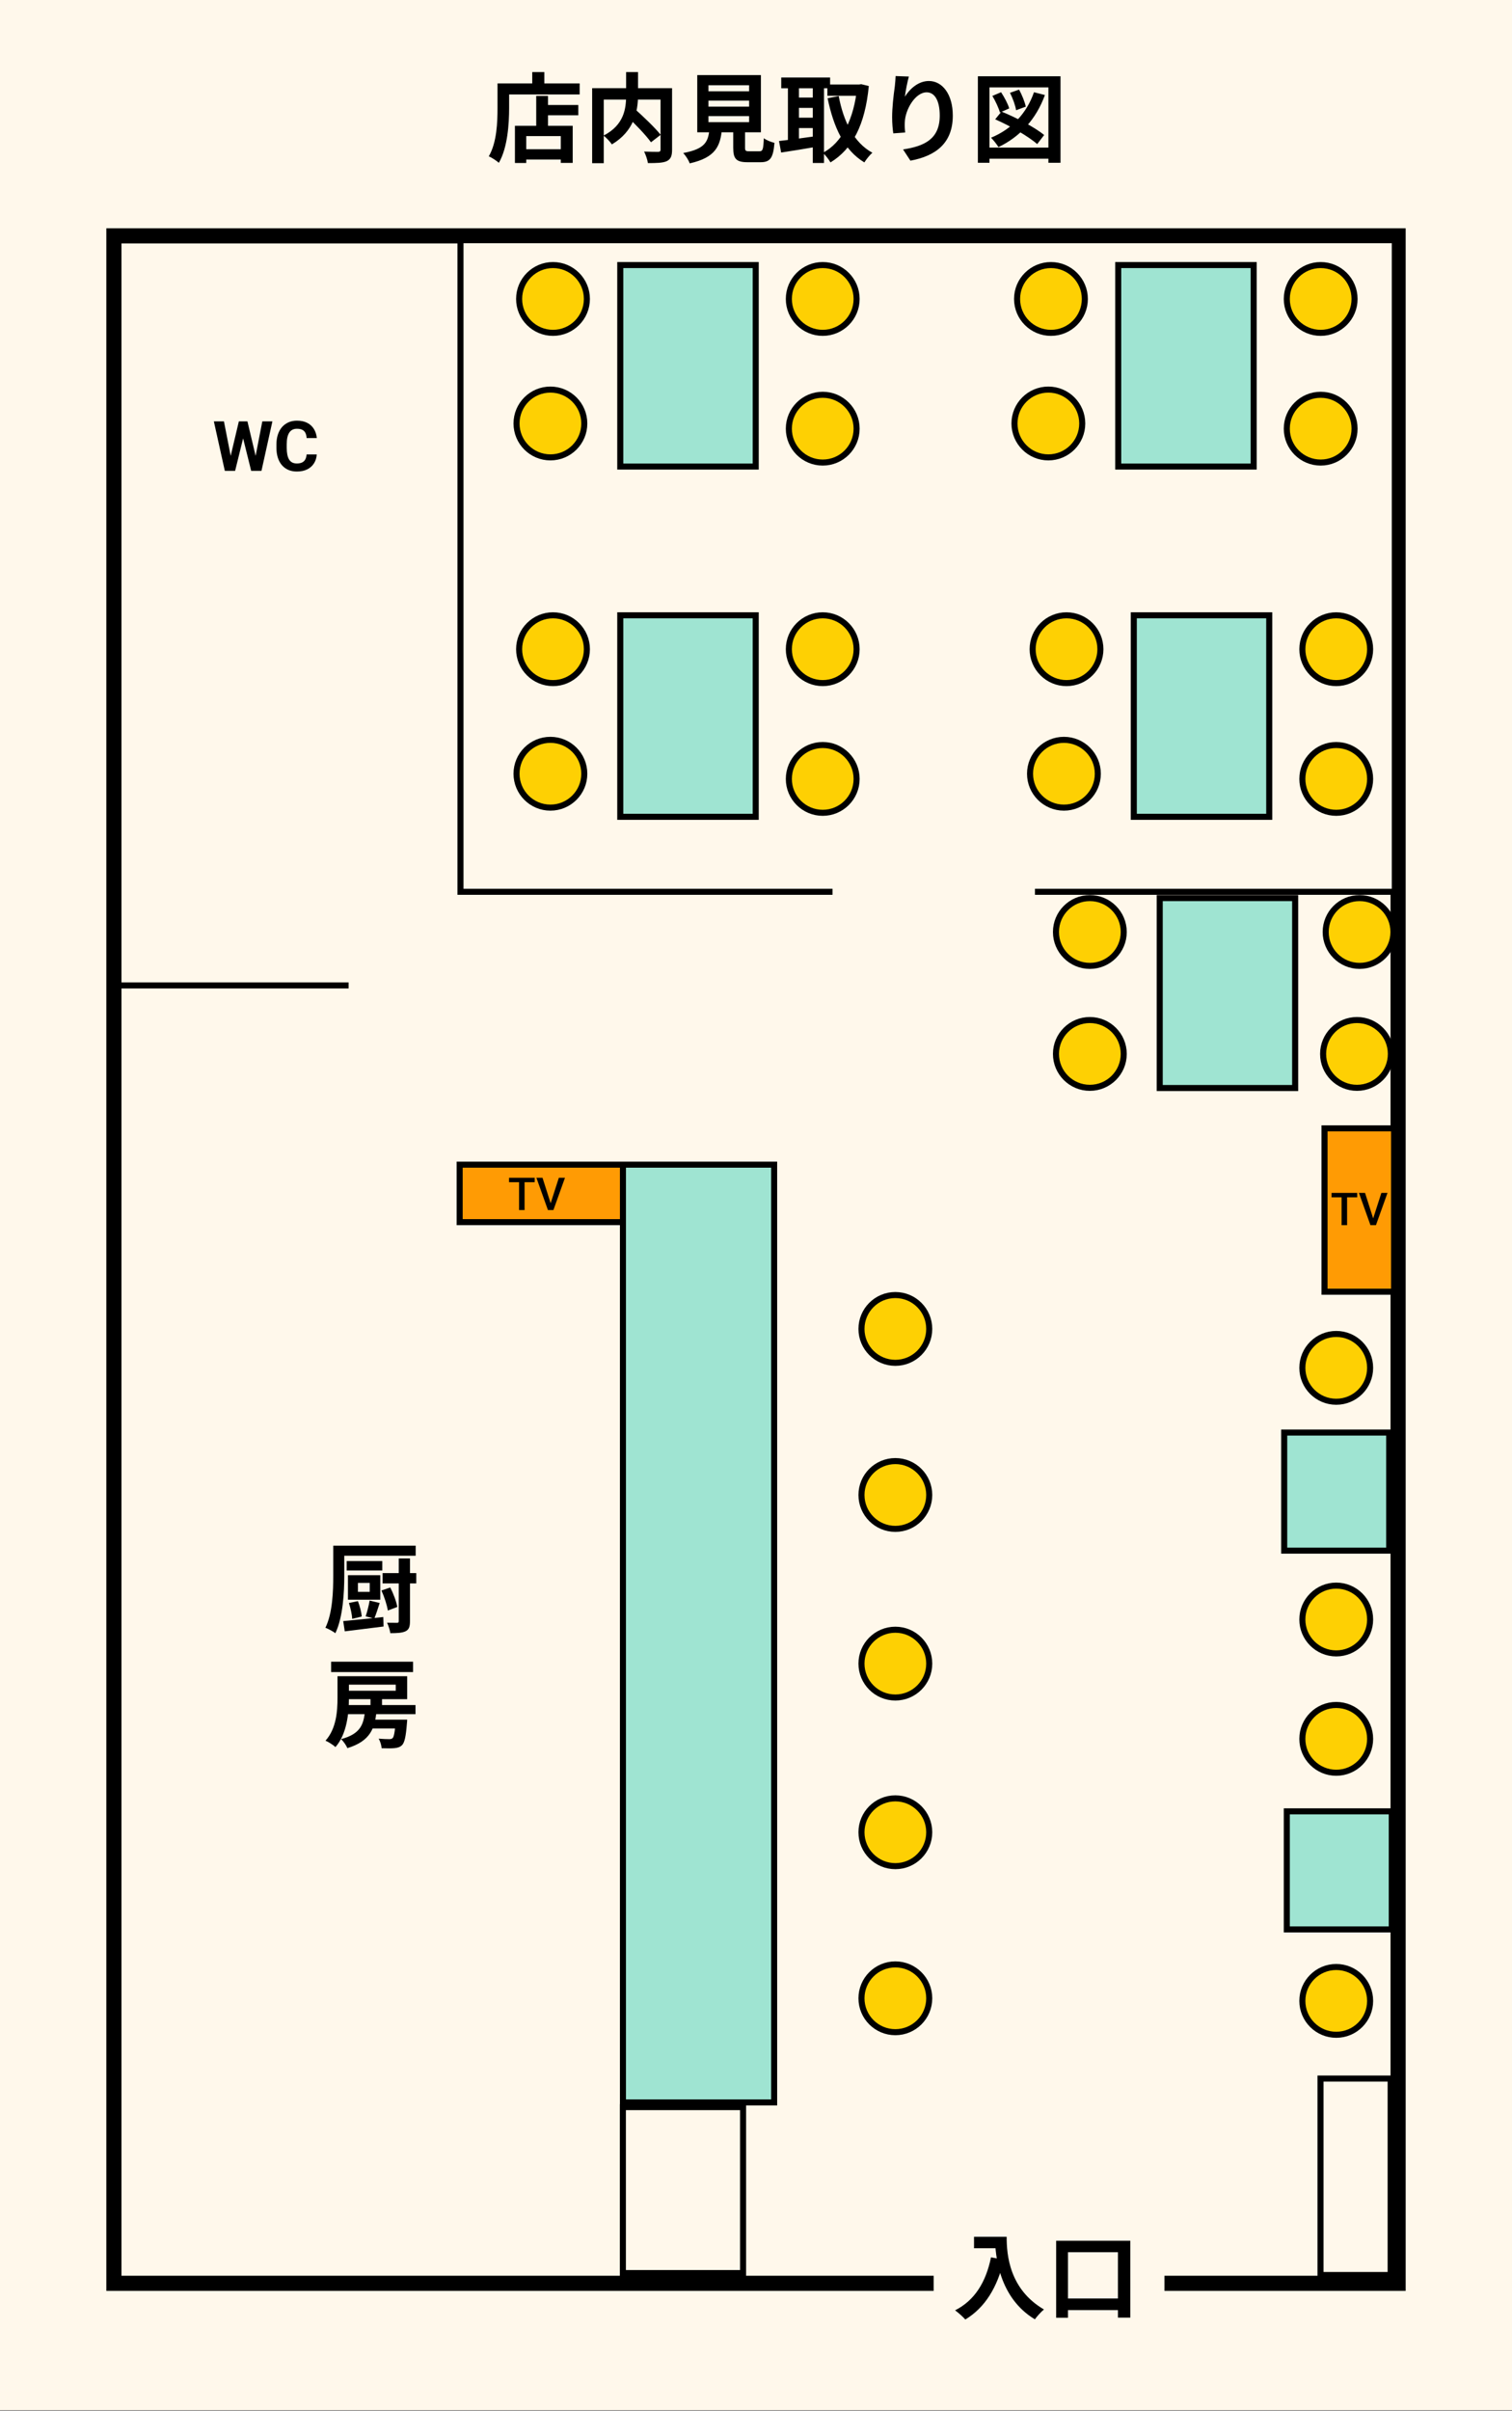 <svg width="500" height="797" viewBox="0 0 500 797" fill="none" xmlns="http://www.w3.org/2000/svg">
<rect x="0" y="0" width="500" height="797" fill="#808080" stroke="none"/>
<rect width="500" height="796.741" fill="#FFF8EB"/>
<rect x="274.442" y="284.734" width="66.895" height="15.437" fill="#FFF8EB"/>
<rect x="37.663" y="77.972" width="424.674" height="676.818" fill="#FFF8EB" stroke="black" stroke-width="5"/>
<rect x="152" y="385" width="54" height="19" fill="#FF9B04" stroke="black" stroke-width="2"/>
<path d="M173.471 389.336V400H171.647V389.336H173.471ZM176.818 389.336V390.801H168.33V389.336H176.818ZM181.997 398.052L184.802 389.336H186.831L183.007 400H181.638L181.997 398.052ZM179.404 389.336L182.187 398.052L182.568 400H181.191L177.382 389.336H179.404Z" fill="black"/>
<path d="M114.648 516.04H126.424V519.144H114.648V516.04ZM126.52 520.008H137.656V523.432H126.52V520.008ZM118.36 523.272V526.216H122.264V523.272H118.36ZM115.064 520.712H125.752V528.808H115.064V520.712ZM131.864 515.176H135.576V535.912C135.576 537.736 135.256 538.664 134.136 539.24C132.984 539.784 131.384 539.88 129.08 539.88C128.952 538.92 128.472 537.384 127.992 536.424C129.368 536.456 130.808 536.456 131.256 536.456C131.736 536.456 131.864 536.296 131.864 535.88V515.176ZM113.496 535.88C116.856 535.592 121.944 535.048 126.744 534.536L126.84 537.672C122.328 538.248 117.528 538.824 114.008 539.272L113.496 535.88ZM115.384 529.896L118.36 529.288C119 530.92 119.544 533.032 119.608 534.376L116.472 535.144C116.408 533.768 115.928 531.592 115.384 529.896ZM126.136 525.768L129.048 524.776C130.104 526.792 131.096 529.48 131.384 531.208L128.248 532.392C127.992 530.632 127.096 527.88 126.136 525.768ZM122.232 529.096L125.56 529.896C124.952 531.784 124.312 533.768 123.768 535.048L120.92 534.312C121.4 532.904 121.976 530.664 122.232 529.096ZM112.664 510.952H137.464V514.28H112.664V510.952ZM110.2 510.952H113.848V520.872C113.848 526.344 113.432 534.6 110.904 539.88C110.2 539.336 108.536 538.408 107.608 538.088C110.008 533.16 110.2 525.928 110.2 520.872V510.952ZM111.608 554.104H115.384V561.336C115.384 566.232 114.744 573.176 110.936 577.528C110.264 576.888 108.6 575.8 107.64 575.416C111.256 571.384 111.608 565.56 111.608 561.304V554.104ZM113.592 554.104H134.648V561.688H113.592V558.904H130.872V556.888H113.592V554.104ZM109.496 549.304H136.6V552.728H109.496V549.304ZM113.304 563.64H137.4V566.648H113.304V563.64ZM122.072 568.472H131.64V571.384H122.072V568.472ZM122.52 561.336H126.328V565.176H122.52V561.336ZM130.84 568.472H134.648C134.648 568.472 134.616 569.368 134.552 569.784C134.232 574.008 133.784 575.992 132.984 576.856C132.28 577.56 131.448 577.784 130.456 577.88C129.56 577.976 127.928 577.976 126.2 577.912C126.136 576.952 125.752 575.608 125.208 574.744C126.648 574.872 128.088 574.904 128.696 574.904C129.208 574.904 129.496 574.84 129.816 574.584C130.264 574.168 130.584 572.6 130.84 568.92V568.472ZM120.728 565.336H124.536C123.992 571.288 122.52 575.544 114.872 577.88C114.52 576.984 113.56 575.608 112.792 574.904C119.384 573.144 120.28 569.88 120.728 565.336Z" fill="black"/>
<path d="M75.727 153.054L78.984 139.297H80.803L81.219 141.588L77.749 155.648H75.794L75.727 153.054ZM74.054 139.297L76.749 153.054L76.524 155.648H74.346L70.718 139.297H74.054ZM84.082 152.998L86.744 139.297H90.08L86.463 155.648H84.285L84.082 152.998ZM81.825 139.297L85.105 153.11L85.015 155.648H83.061L79.568 141.577L80.017 139.297H81.825ZM101.389 150.224H104.747C104.679 151.325 104.376 152.302 103.837 153.155C103.305 154.009 102.56 154.675 101.602 155.154C100.651 155.633 99.506 155.873 98.165 155.873C97.117 155.873 96.178 155.693 95.347 155.334C94.516 154.967 93.804 154.443 93.213 153.762C92.629 153.08 92.183 152.257 91.876 151.291C91.57 150.325 91.416 149.243 91.416 148.045V146.911C91.416 145.713 91.573 144.631 91.888 143.666C92.21 142.692 92.666 141.865 93.258 141.184C93.857 140.502 94.572 139.978 95.403 139.611C96.234 139.244 97.162 139.061 98.188 139.061C99.551 139.061 100.7 139.308 101.636 139.802C102.579 140.296 103.309 140.978 103.826 141.846C104.35 142.715 104.664 143.703 104.769 144.811H101.4C101.362 144.152 101.231 143.594 101.007 143.138C100.782 142.674 100.442 142.325 99.985 142.093C99.536 141.854 98.937 141.734 98.188 141.734C97.626 141.734 97.136 141.839 96.717 142.048C96.297 142.258 95.946 142.576 95.661 143.003C95.377 143.43 95.163 143.969 95.021 144.62C94.886 145.264 94.819 146.02 94.819 146.889V148.045C94.819 148.891 94.882 149.636 95.01 150.28C95.137 150.917 95.332 151.456 95.594 151.897C95.863 152.332 96.208 152.661 96.627 152.886C97.054 153.103 97.567 153.211 98.165 153.211C98.869 153.211 99.45 153.099 99.906 152.875C100.363 152.65 100.711 152.317 100.951 151.875C101.198 151.433 101.344 150.883 101.389 150.224Z" fill="black"/>
<path d="M206 385H256V695H206V385Z" fill="#9FE4D2" stroke="black" stroke-width="2"/>
<rect x="152.275" y="79.402" width="308.976" height="215.395" fill="#FFF8EB" stroke="black" stroke-width="2"/>
<line x1="35.38" y1="325.75" x2="115.283" y2="325.75" stroke="black" stroke-width="2"/>
<rect x="205.974" y="696.541" width="39.751" height="54.868" fill="#FFF8EB" stroke="black" stroke-width="2"/>
<circle cx="296.081" cy="439.305" r="11.204" fill="#FED003" stroke="black" stroke-width="2"/>
<circle cx="296.081" cy="660.574" r="11.204" fill="#FED003" stroke="black" stroke-width="2"/>
<circle cx="296.081" cy="494.193" r="11.204" fill="#FED003" stroke="black" stroke-width="2"/>
<circle cx="296.081" cy="605.686" r="11.204" fill="#FED003" stroke="black" stroke-width="2"/>
<circle cx="296.081" cy="549.94" r="11.204" fill="#FED003" stroke="black" stroke-width="2"/>
<circle cx="441.878" cy="452.17" r="11.204" fill="#FED003" stroke="black" stroke-width="2"/>
<circle cx="441.878" cy="535.36" r="11.204" fill="#FED003" stroke="black" stroke-width="2"/>
<circle cx="441.878" cy="661.432" r="11.204" fill="#FED003" stroke="black" stroke-width="2"/>
<circle cx="441.878" cy="574.811" r="11.204" fill="#FED003" stroke="black" stroke-width="2"/>
<circle cx="272.065" cy="98.824" r="11.204" fill="#FED003" stroke="black" stroke-width="2"/>
<circle cx="182.872" cy="98.824" r="11.204" fill="#FED003" stroke="black" stroke-width="2"/>
<circle cx="272.065" cy="141.706" r="11.204" fill="#FED003" stroke="black" stroke-width="2"/>
<circle cx="182.014" cy="139.991" r="11.204" fill="#FED003" stroke="black" stroke-width="2"/>
<rect x="205.116" y="87.621" width="44.79" height="66.611" fill="#9FE4D2" stroke="black" stroke-width="2"/>
<rect x="424.671" y="473.556" width="34.712" height="39.032" fill="#9FE4D2" stroke="black" stroke-width="2"/>
<rect x="425.528" y="598.77" width="34.712" height="39.032" fill="#9FE4D2" stroke="black" stroke-width="2"/>
<rect x="436.678" y="687.106" width="23.195" height="64.946" fill="#FFF8EB" stroke="black" stroke-width="2"/>
<path d="M179.144 34.712H191.24V38.104H179.144V34.712ZM172.296 49.336H187.336V52.728H172.296V49.336ZM177.32 31.704H181.224V43.576H177.32V31.704ZM170.28 41.592H189.384V53.848H185.448V44.984H174.024V53.88H170.28V41.592ZM176.008 23.832H180.008V29.656H176.008V23.832ZM166.408 27.576H191.688V31.224H166.408V27.576ZM164.52 27.576H168.36V35.672C168.36 40.856 167.88 48.792 164.968 53.816C164.264 53.176 162.568 52.056 161.64 51.672C164.328 47.064 164.52 40.312 164.52 35.672V27.576ZM206.952 38.072L209.864 35.96C212.712 38.52 216.584 42.168 218.472 44.568L215.272 47.032C213.576 44.632 209.832 40.792 206.952 38.072ZM207.048 23.832H210.984V31.512C210.984 36.824 209.64 43.384 202.344 47.736C201.8 46.904 200.488 45.496 199.592 44.824C206.504 41.272 207.048 35.672 207.048 31.48V23.832ZM195.816 29.144H220.136V32.92H199.656V53.944H195.816V29.144ZM218.44 29.144H222.248V49.496C222.248 51.576 221.8 52.632 220.488 53.272C219.144 53.88 217.096 53.912 214.248 53.912C214.12 52.856 213.512 51.096 213 50.104C214.888 50.2 217.032 50.2 217.64 50.2C218.248 50.168 218.44 49.976 218.44 49.432V29.144ZM234.28 33.272V35.256H247.72V33.272H234.28ZM234.28 38.392V40.376H247.72V38.392H234.28ZM234.28 28.184V30.168H247.72V28.184H234.28ZM230.568 24.824H251.624V43.736H230.568V24.824ZM242.472 41.144H246.376V48.824C246.376 49.848 246.6 50.008 247.752 50.008C248.296 50.008 250.44 50.008 251.112 50.008C252.232 50.008 252.424 49.464 252.584 45.688C253.352 46.328 255.048 46.968 256.104 47.224C255.688 52.312 254.664 53.624 251.464 53.624C250.664 53.624 247.976 53.624 247.24 53.624C243.4 53.624 242.472 52.472 242.472 48.824V41.144ZM234.632 42.456H238.76C238.216 48.28 236.712 52.056 228.072 54.008C227.752 52.984 226.728 51.416 225.928 50.584C233.352 49.208 234.216 46.744 234.632 42.456ZM273.608 27.928H284.52V31.672H273.608V27.928ZM258.344 25.624H274.504V29.176H258.344V25.624ZM262.568 32.248H270.28V35.672H262.568V32.248ZM262.568 38.904H270.28V42.328H262.568V38.904ZM283.464 27.928H284.136L284.808 27.832L287.304 28.44C286.056 41.4 281.864 49.272 274.632 53.688C274.056 52.696 272.968 51.256 272.104 50.52C278.472 47.192 282.408 39.32 283.464 28.76V27.928ZM277.352 31.768C278.92 40.088 282.344 47.16 288.488 50.488C287.624 51.224 286.44 52.696 285.832 53.688C279.112 49.624 275.688 42.136 273.672 32.472L277.352 31.768ZM260.552 27.096H264.2V48.024H260.552V27.096ZM268.776 27.096H272.488V53.88H268.776V27.096ZM257.608 46.616C260.776 46.264 265.544 45.624 270.056 44.984L270.28 48.472C266.12 49.208 261.672 49.912 258.312 50.424L257.608 46.616ZM300.552 25.304C300.104 26.872 299.432 30.168 299.24 31.96C300.776 29.496 303.592 26.776 307.176 26.776C311.624 26.776 315.08 31.16 315.08 38.2C315.08 47.256 309.544 51.544 301.064 53.112L298.632 49.4C305.768 48.312 310.76 45.944 310.76 38.2C310.76 33.272 309.096 30.52 306.44 30.52C302.664 30.52 299.336 36.216 299.208 40.408C299.144 41.304 299.176 42.328 299.336 43.8L295.4 44.088C295.208 42.84 295.016 40.888 295.016 38.744C295.016 35.736 295.432 31.8 295.912 28.472C296.04 27.288 296.136 26.008 296.168 25.144L300.552 25.304ZM341.928 30.488L345.544 31.416C342.6 39.48 337.288 45.208 330.184 48.632C329.704 47.832 328.488 46.264 327.72 45.528C334.568 42.68 339.464 37.56 341.928 30.488ZM329.096 39.448L331.176 36.888C335.912 38.808 342.216 42.072 345.288 44.632L342.984 47.64C340.104 45.08 333.96 41.56 329.096 39.448ZM328.168 31.704L331.048 30.488C332.136 32.152 333.32 34.36 333.736 35.832L330.664 37.208C330.28 35.736 329.192 33.432 328.168 31.704ZM333.992 30.68L337 29.624C337.96 31.384 338.92 33.752 339.208 35.256L336.008 36.44C335.784 34.904 334.92 32.504 333.992 30.68ZM323.368 25.208H350.696V53.816H346.696V28.888H327.208V53.816H323.368V25.208ZM325.608 48.792H348.232V52.472H325.608V48.792Z" fill="black"/>
<circle cx="449.595" cy="308.087" r="11.204" fill="#FED003" stroke="black" stroke-width="2"/>
<circle cx="360.402" cy="308.087" r="11.204" fill="#FED003" stroke="black" stroke-width="2"/>
<circle cx="448.738" cy="348.396" r="11.204" fill="#FED003" stroke="black" stroke-width="2"/>
<circle cx="360.402" cy="348.396" r="11.204" fill="#FED003" stroke="black" stroke-width="2"/>
<rect x="383.504" y="296.883" width="44.79" height="62.787" fill="#9FE4D2" stroke="black" stroke-width="2"/>
<rect x="438" y="373" width="23" height="54" fill="#FF9B04" stroke="black" stroke-width="2"/>
<path d="M445.471 394.336V405H443.647V394.336H445.471ZM448.818 394.336V395.801H440.33V394.336H448.818ZM453.997 403.052L456.802 394.336H458.831L455.007 405H453.638L453.997 403.052ZM451.404 394.336L454.187 403.052L454.568 405H453.191L449.382 394.336H451.404Z" fill="black"/>
<circle cx="436.731" cy="98.824" r="11.204" fill="#FED003" stroke="black" stroke-width="2"/>
<circle cx="347.538" cy="98.824" r="11.204" fill="#FED003" stroke="black" stroke-width="2"/>
<circle cx="436.731" cy="141.706" r="11.204" fill="#FED003" stroke="black" stroke-width="2"/>
<circle cx="346.68" cy="139.991" r="11.204" fill="#FED003" stroke="black" stroke-width="2"/>
<rect x="369.781" y="87.621" width="44.79" height="66.611" fill="#9FE4D2" stroke="black" stroke-width="2"/>
<circle cx="272.065" cy="214.605" r="11.204" fill="#FED003" stroke="black" stroke-width="2"/>
<circle cx="182.872" cy="214.605" r="11.204" fill="#FED003" stroke="black" stroke-width="2"/>
<circle cx="272.065" cy="257.487" r="11.204" fill="#FED003" stroke="black" stroke-width="2"/>
<circle cx="182.014" cy="255.772" r="11.204" fill="#FED003" stroke="black" stroke-width="2"/>
<rect x="205.116" y="203.401" width="44.79" height="66.611" fill="#9FE4D2" stroke="black" stroke-width="2"/>
<circle cx="441.879" cy="214.606" r="11.204" fill="#FED003" stroke="black" stroke-width="2"/>
<circle cx="352.685" cy="214.606" r="11.204" fill="#FED003" stroke="black" stroke-width="2"/>
<circle cx="441.879" cy="257.487" r="11.204" fill="#FED003" stroke="black" stroke-width="2"/>
<circle cx="351.828" cy="255.772" r="11.204" fill="#FED003" stroke="black" stroke-width="2"/>
<rect x="374.93" y="203.402" width="44.79" height="66.611" fill="#9FE4D2" stroke="black" stroke-width="2"/>
<rect x="308.748" y="734.991" width="76.329" height="36.021" fill="#FFF8EB"/>
<path d="M322.099 739.417H330.872V743.199H322.099V739.417ZM329.043 739.417H332.887C332.887 745.307 333.724 756.715 345.225 763.442C344.357 764.124 342.869 765.767 342.218 766.697C330.407 759.598 329.043 745.741 329.043 739.417ZM327.71 746.206L331.988 746.981C329.818 756.188 325.695 762.853 319.216 766.759C318.534 765.953 316.798 764.403 315.837 763.721C322.316 760.435 326.036 754.421 327.71 746.206ZM349.255 740.719H373.776V766.139H369.684V744.501H353.161V766.17H349.255V740.719ZM351.115 759.815H372.226V763.659H351.115V759.815Z" fill="black"/>
<rect x="275.3" y="284.734" width="66.946" height="20.156" fill="#FFF8EB"/>
</svg>
